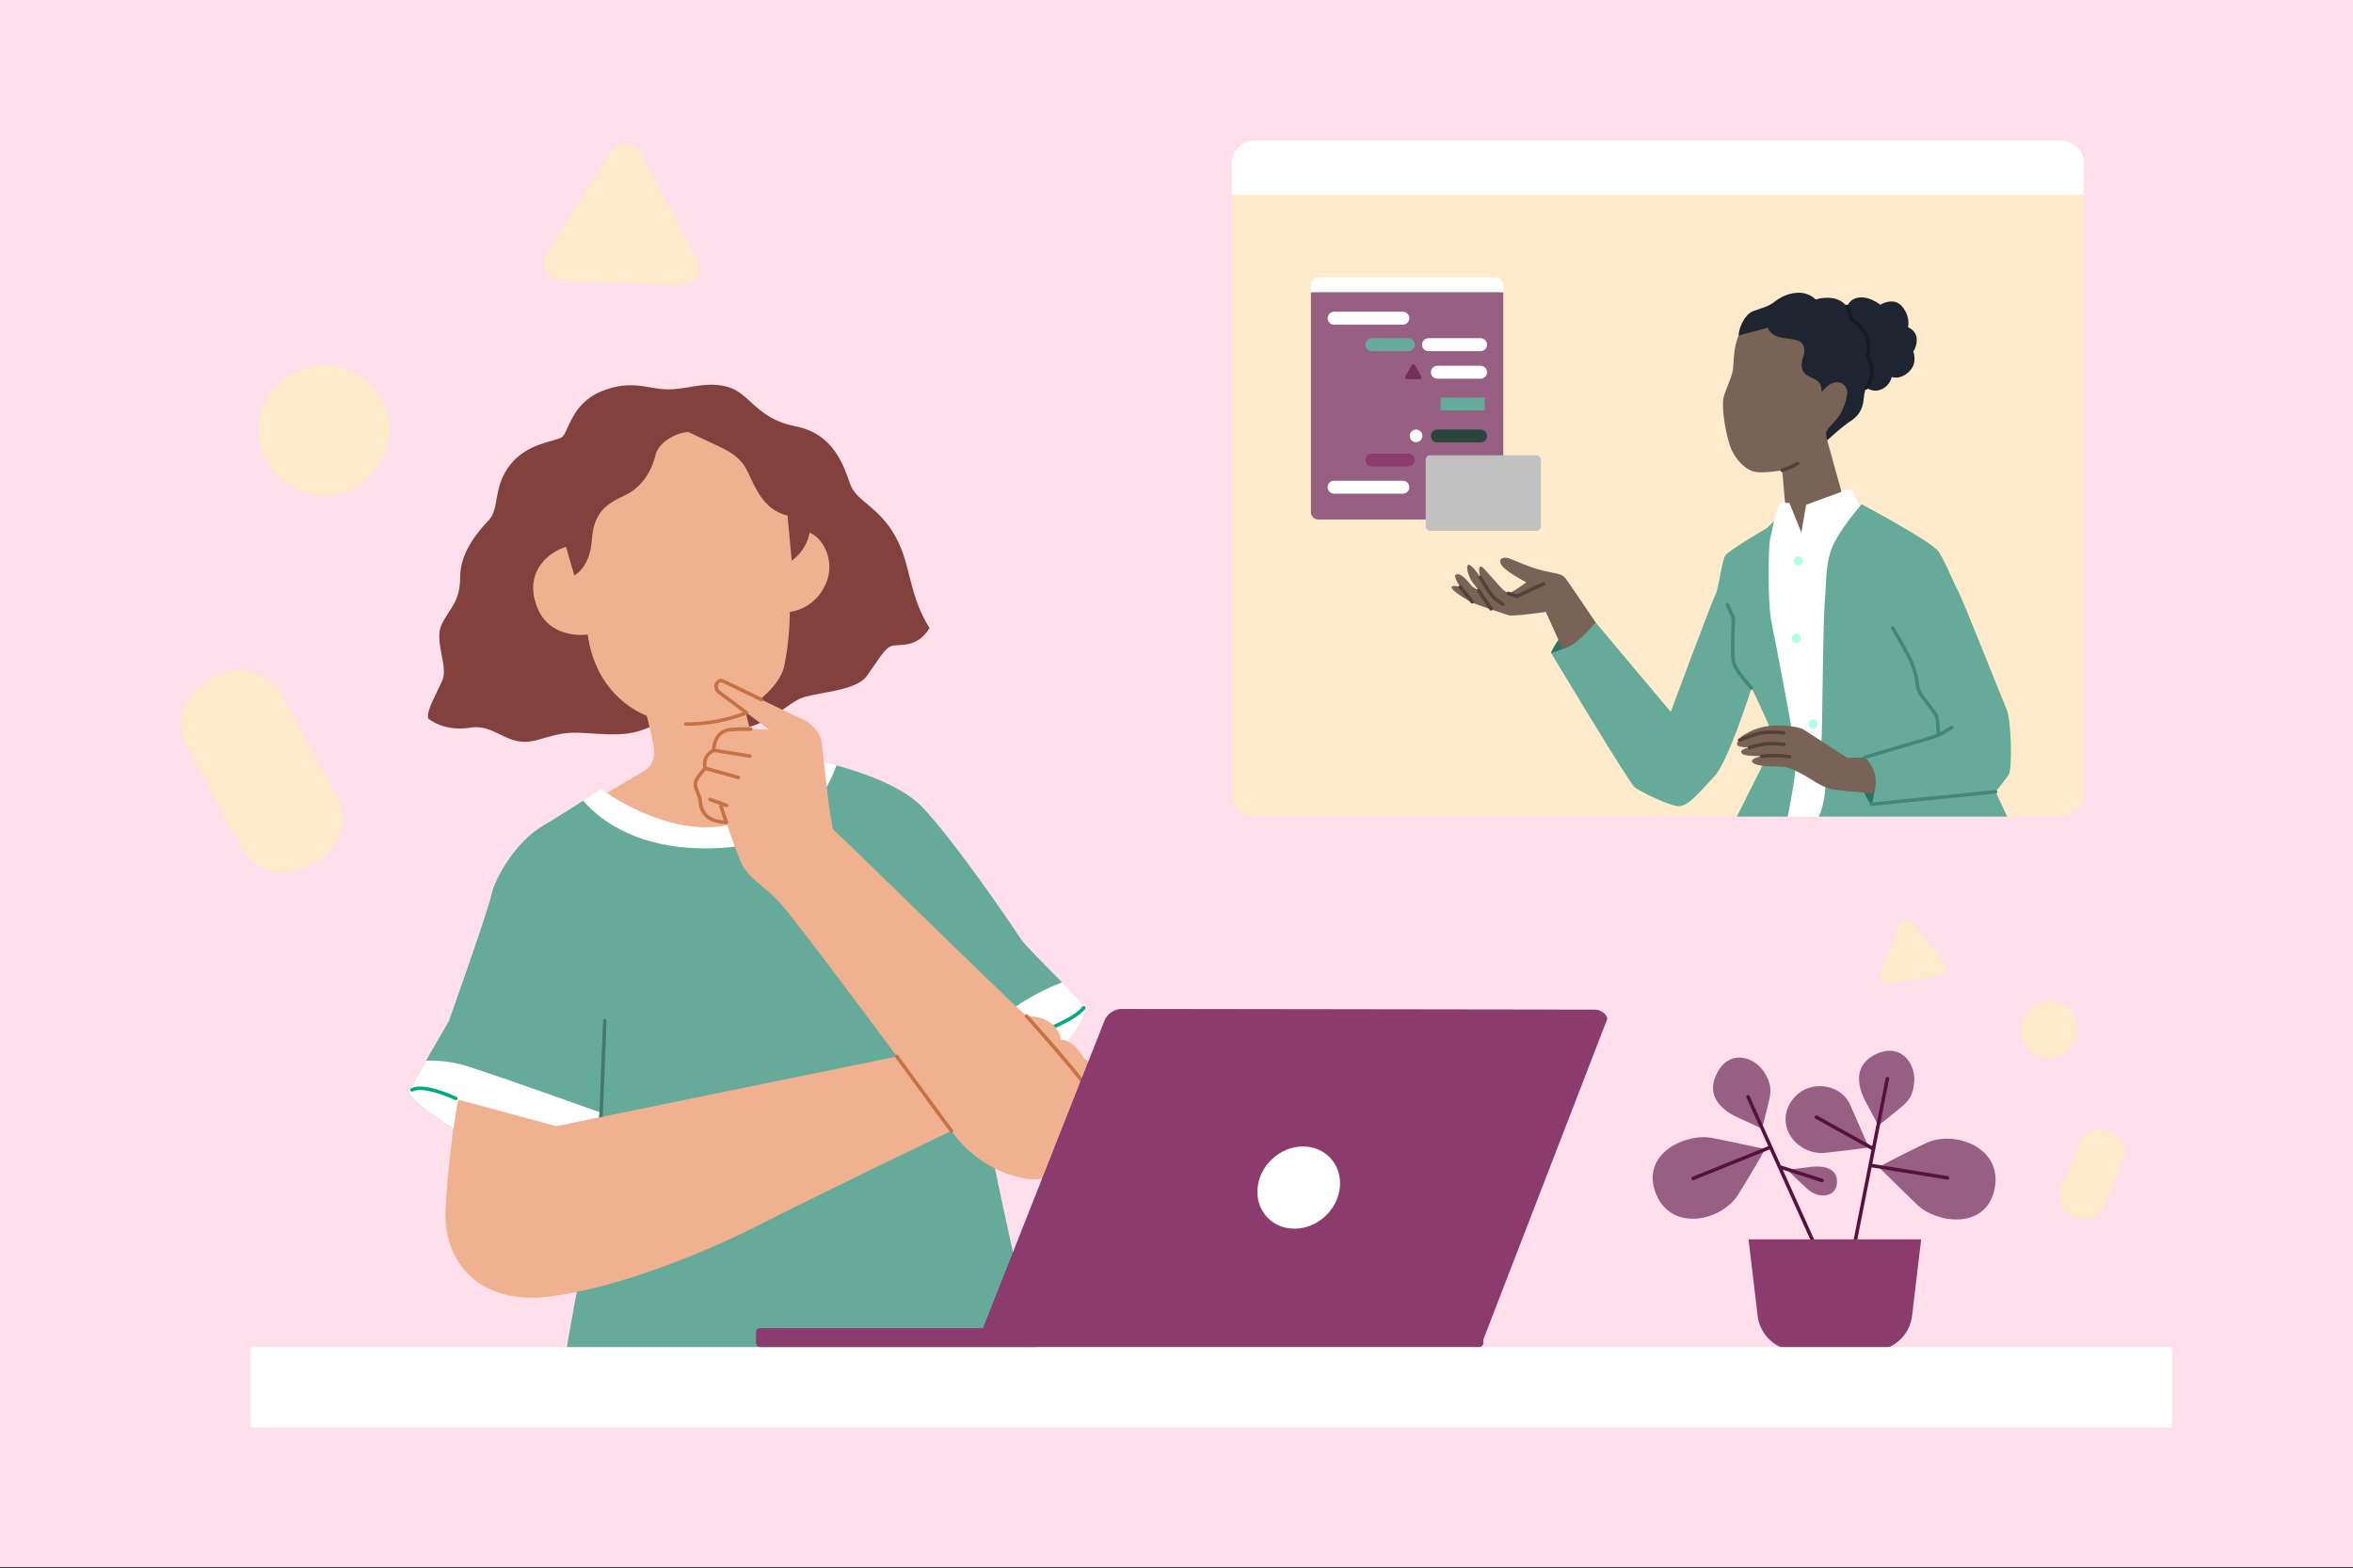 <svg width="2000" height="1333" viewBox="0 0 2000 1333" fill="none" xmlns="http://www.w3.org/2000/svg">
<rect x="0" y="0" width="2000" height="1333" fill="#333333" stroke="none"/>
<g clip-path="url(#clip0_1224_5853)">
<path d="M2000 0H0V1332.05H2000V0Z" fill="#FFDFEC"/>
<path d="M1653.27 819.072L1625.69 784.177C1624.99 783.281 1624.08 782.616 1623 782.199C1621.96 781.766 1620.82 781.627 1619.71 781.797C1618.56 781.952 1617.53 782.415 1616.63 783.111C1615.74 783.806 1615.04 784.749 1614.62 785.784L1598.19 827.124C1597.78 828.19 1597.65 829.334 1597.82 830.462C1597.96 831.575 1598.44 832.641 1599.14 833.538C1599.85 834.418 1600.78 835.114 1601.81 835.547C1602.88 835.933 1604.02 836.087 1605.13 835.917L1649.16 829.458C1650.31 829.319 1651.34 828.839 1652.24 828.144C1653.13 827.449 1653.83 826.506 1654.22 825.47C1654.65 824.404 1654.79 823.261 1654.62 822.148C1654.45 821.02 1654 819.953 1653.27 819.072Z" fill="#FFEBCC"/>
<path d="M1742.01 899.342C1755.32 899.342 1766.1 888.571 1766.1 875.249C1766.1 861.943 1755.32 851.156 1742.01 851.156C1728.71 851.156 1717.92 861.943 1717.92 875.249C1717.92 888.571 1728.71 899.342 1742.01 899.342Z" fill="#FFEBCC"/>
<path d="M1765.73 1034.8L1761.31 1032.97C1757 1031.21 1753.55 1027.8 1751.73 1023.48C1749.92 1019.16 1749.91 1014.32 1751.67 1009.98L1767.69 970.801C1769.46 966.474 1772.87 963.028 1777.2 961.219C1781.51 959.411 1786.35 959.38 1790.69 961.142L1795.11 962.95C1799.42 964.743 1802.88 968.143 1804.69 972.455C1806.5 976.782 1806.53 981.634 1804.77 985.962L1788.73 1025.14C1787.86 1027.3 1786.58 1029.23 1784.94 1030.9C1783.3 1032.54 1781.35 1033.85 1779.22 1034.73C1777.09 1035.63 1774.82 1036.11 1772.48 1036.11C1770.17 1036.13 1767.86 1035.68 1765.73 1034.8Z" fill="#FFEBCC"/>
<path d="M1771.23 674.652C1771.23 677.217 1770.7 679.752 1769.73 682.101C1768.77 684.496 1767.3 686.66 1765.53 688.453C1763.69 690.276 1761.52 691.683 1759.17 692.656C1756.8 693.661 1754.26 694.155 1751.68 694.155H1066.6C1061.42 694.155 1056.46 692.1 1052.81 688.406C1049.12 684.759 1047.06 679.798 1047.06 674.606V165.391C1329.87 136.337 1520.67 138.315 1771.23 165.391V674.652Z" fill="#FFEBCC"/>
<path d="M1751.68 119.398H1066.6C1061.42 119.398 1056.46 121.454 1052.81 125.147C1049.12 128.81 1047.06 133.755 1047.06 138.948V165.39H1771.23V138.948C1771.23 136.367 1770.73 133.833 1769.73 131.453C1768.77 129.104 1767.3 126.94 1765.53 125.116C1763.69 123.324 1761.52 121.871 1759.17 120.897C1756.8 119.893 1754.26 119.398 1751.68 119.398Z" fill="white"/>
<path d="M1596.68 956.696C1596.68 956.712 1596.65 956.712 1596.65 956.712C1596.63 956.727 1596.62 956.727 1596.6 956.712C1596.59 956.712 1596.59 956.712 1596.57 956.712C1596.56 956.696 1596.56 956.681 1596.54 956.666C1596.08 955.816 1592.66 949.433 1585.62 936.142C1577.98 921.786 1575.74 903.843 1596.16 895.312C1616.57 886.797 1627.77 904.74 1627.11 918.2C1626.45 931.661 1621.72 936.606 1614.1 942.649C1606.9 948.367 1597.68 955.877 1596.68 956.696Z" fill="#976082"/>
<path d="M1497.76 959.279L1497.75 959.294C1497.73 959.325 1497.73 959.325 1497.72 959.325C1497.7 959.34 1497.68 959.34 1497.67 959.34C1497.65 959.34 1497.64 959.34 1497.62 959.325C1496.74 958.923 1490.17 955.91 1476.51 949.573C1461.77 942.727 1449.14 929.792 1460.25 910.66C1471.38 891.543 1491.16 899.069 1498.75 910.212C1506.34 921.339 1505.57 928.107 1503.16 937.55C1500.87 946.452 1498.07 958.011 1497.76 959.279Z" fill="#976082"/>
<path d="M1588.4 975.413C1588.42 975.413 1588.43 975.398 1588.45 975.398C1588.45 975.398 1588.47 975.367 1588.48 975.367C1588.48 975.351 1588.48 975.336 1588.48 975.32C1588.5 975.305 1588.48 975.29 1588.48 975.274C1587.75 973.62 1579.36 954.334 1572.61 939.065C1564.08 919.778 1533.8 916.625 1521.46 937.937C1509.12 959.248 1529.17 982.321 1551.51 979.879C1572.95 977.546 1586.95 975.614 1588.4 975.413Z" fill="#976082"/>
<path d="M1596.92 992.084C1596.92 992.068 1596.92 992.053 1596.9 992.038C1596.9 992.022 1596.89 992.022 1596.9 991.991C1596.9 991.991 1596.9 991.96 1596.92 991.96C1596.92 991.945 1596.93 991.945 1596.95 991.929C1598.45 991.11 1614.77 982.271 1637.21 971.576C1660.76 960.357 1702.86 975.053 1695.3 1010.83C1687.9 1045.82 1645.95 1039.76 1629.59 1024.06C1613.92 1009.02 1598.25 993.398 1596.92 992.084Z" fill="#976082"/>
<path d="M1500.22 976.71C1500.23 976.726 1500.25 976.726 1500.27 976.726C1500.27 976.741 1500.28 976.757 1500.28 976.772C1500.28 976.788 1500.3 976.803 1500.3 976.819L1500.28 976.849C1499.46 978.348 1490.44 994.575 1477.25 1015.64C1463.41 1037.75 1420 1047.97 1407.17 1013.74C1394.62 980.249 1433.24 962.833 1455.49 967.283C1476.78 971.533 1498.4 976.309 1500.22 976.71Z" fill="#976082"/>
<path d="M1519.35 994.591C1519.35 994.575 1519.34 994.56 1519.32 994.56C1519.32 994.529 1519.32 994.514 1519.34 994.498C1519.34 994.483 1519.35 994.467 1519.37 994.452C1519.37 994.436 1519.4 994.436 1519.41 994.436C1520.85 994.22 1530.37 992.798 1540.09 991.763C1550.63 990.65 1562.07 993.123 1561.39 1005.46C1560.71 1017.79 1545.92 1019.36 1536.49 1010.83C1527.79 1002.97 1520.42 995.657 1519.35 994.591Z" fill="#976082"/>
<path d="M1604.22 916.854L1572.37 1077.67" stroke="#56123C" stroke-width="3" stroke-linecap="round" stroke-linejoin="round"/>
<path d="M1485.8 932.326L1544.12 1061.97" stroke="#56123C" stroke-width="3" stroke-linecap="round" stroke-linejoin="round"/>
<path d="M1632.93 1053.55C1632.93 1053.53 1632.93 1053.53 1632.93 1053.52C1632.93 1053.5 1632.93 1053.49 1632.91 1053.49C1632.89 1053.47 1632.89 1053.47 1632.88 1053.47C1632.86 1053.46 1632.85 1053.46 1632.85 1053.46H1486.34C1486.33 1053.46 1486.31 1053.46 1486.3 1053.47C1486.3 1053.47 1486.28 1053.47 1486.28 1053.49C1486.27 1053.49 1486.27 1053.5 1486.25 1053.52C1486.25 1053.53 1486.25 1053.53 1486.25 1053.55L1493.93 1118.3C1494.9 1126.51 1498.86 1134.09 1505.04 1139.58C1511.22 1145.08 1519.21 1148.11 1527.48 1148.11H1591.69C1599.98 1148.11 1607.97 1145.08 1614.13 1139.58C1620.33 1134.09 1624.29 1126.51 1625.26 1118.3L1632.93 1053.55Z" fill="#8B3C6C"/>
<path d="M1655.36 1001.19L1590.33 990.648" stroke="#56123C" stroke-width="3" stroke-linecap="round" stroke-linejoin="round"/>
<path d="M1592.34 976.525L1543.89 949.604" stroke="#56123C" stroke-width="3" stroke-linecap="round" stroke-linejoin="round"/>
<path d="M1504.2 975.398L1439.15 1001.64" stroke="#56123C" stroke-width="3" stroke-linecap="round" stroke-linejoin="round"/>
<path d="M1548.82 1003.43L1513.17 991.994" stroke="#56123C" stroke-width="3" stroke-linecap="round" stroke-linejoin="round"/>
<path d="M464.588 215.634L519.203 129.045C520.563 126.835 522.51 125.073 524.843 123.852C527.131 122.631 529.696 122.013 532.308 122.137C534.95 122.198 537.454 123.018 539.664 124.393C541.874 125.768 543.697 127.746 544.918 130.034L592.625 220.626C593.846 222.96 594.418 225.54 594.294 228.137C594.217 230.733 593.398 233.298 592.038 235.508C590.601 237.718 588.669 239.542 586.397 240.763C584.048 241.937 581.467 242.555 578.871 242.432L476.549 238.429C473.906 238.367 471.403 237.548 469.193 236.173C466.983 234.797 465.159 232.804 463.985 230.517C462.764 228.183 462.146 225.602 462.269 223.006C462.393 220.41 463.15 217.86 464.588 215.634Z" fill="#FFEBCC"/>
<path d="M281.145 421.052C250.7 424.297 223.362 402.306 220.116 371.799C216.856 341.37 238.924 314.016 269.353 310.771C299.798 307.51 327.137 329.578 330.397 360.023C333.643 390.514 311.574 417.791 281.145 421.052Z" fill="#FFEBCC"/>
<path d="M259.99 736.855L269.649 731.631C279.107 726.547 286.154 717.862 289.245 707.538C292.336 697.215 291.207 686.134 286.107 676.63L239.853 590.875C234.753 581.432 226.083 574.37 215.76 571.279C205.437 568.188 194.356 569.316 184.852 574.416L175.177 579.64C165.735 584.786 158.672 593.409 155.582 603.733C152.491 614.056 153.634 625.199 158.719 634.641L204.989 720.396C207.492 725.11 210.923 729.236 215.08 732.636C219.222 735.99 223.982 738.524 229.082 740.038C234.181 741.568 239.529 742.078 244.86 741.507C250.146 741.012 255.323 739.42 259.99 736.855Z" fill="#FFEBCC"/>
<path d="M1277.76 435.27C1277.76 436.105 1277.59 436.939 1277.27 437.697C1276.96 438.469 1276.5 439.165 1275.91 439.752C1275.32 440.339 1274.63 440.803 1273.85 441.128C1273.08 441.452 1272.26 441.607 1271.43 441.607H1120.58C1119.76 441.607 1118.93 441.452 1118.17 441.128C1117.4 440.803 1116.68 440.339 1116.1 439.752C1115.51 439.165 1115.05 438.469 1114.74 437.697C1114.41 436.939 1114.26 436.105 1114.26 435.27V248.352C1176.57 243.283 1215.03 244.164 1277.76 248.352V435.27Z" fill="#976082"/>
<path d="M1271.43 235.758H1120.58C1119.76 235.758 1118.93 235.912 1118.17 236.237C1117.4 236.546 1116.68 237.01 1116.1 237.597C1115.51 238.2 1115.05 238.895 1114.74 239.652C1114.41 240.425 1114.26 241.244 1114.26 242.079V248.353H1277.76V242.079C1277.76 241.244 1277.59 240.425 1277.27 239.652C1276.96 238.895 1276.5 238.2 1275.91 237.597C1275.32 237.01 1274.63 236.546 1273.85 236.237C1273.08 235.912 1272.26 235.758 1271.43 235.758Z" fill="white"/>
<path d="M1192.39 275.951H1133.95C1132.49 275.951 1131.1 275.379 1130.07 274.344C1129.05 273.324 1128.46 271.917 1128.46 270.465C1128.46 269.012 1129.05 267.606 1130.07 266.586C1131.1 265.55 1132.49 264.963 1133.95 264.963H1192.39C1193.85 264.963 1195.24 265.55 1196.27 266.586C1197.31 267.606 1197.88 269.012 1197.88 270.465C1197.88 271.917 1197.31 273.324 1196.27 274.344C1195.24 275.379 1193.85 275.951 1192.39 275.951Z" fill="white"/>
<path d="M1197.02 298.468H1166.12C1164.67 298.468 1163.26 297.897 1162.23 296.861C1161.21 295.826 1160.62 294.435 1160.62 292.982C1160.62 291.529 1161.21 290.123 1162.23 289.088C1163.26 288.068 1164.67 287.48 1166.12 287.48H1197.02C1198.47 287.48 1199.87 288.068 1200.89 289.088C1201.93 290.123 1202.5 291.529 1202.5 292.982C1202.5 294.435 1201.93 295.826 1200.89 296.861C1199.87 297.897 1198.47 298.468 1197.02 298.468Z" fill="#66AB9A"/>
<path d="M1197.02 396.572H1166.12C1164.67 396.572 1163.26 396 1162.23 394.965C1161.21 393.929 1160.62 392.538 1160.62 391.086C1160.62 389.633 1161.21 388.227 1162.23 387.191C1163.26 386.171 1164.67 385.584 1166.12 385.584H1197.02C1198.47 385.584 1199.87 386.171 1200.89 387.191C1201.93 388.227 1202.5 389.633 1202.5 391.086C1202.5 392.538 1201.93 393.929 1200.89 394.965C1199.87 396 1198.47 396.572 1197.02 396.572Z" fill="#8B3C6C"/>
<path d="M1258.48 298.468H1214.19C1212.73 298.468 1211.33 297.897 1210.29 296.861C1209.27 295.826 1208.68 294.435 1208.68 292.982C1208.68 291.529 1209.27 290.123 1210.29 289.088C1211.33 288.068 1212.73 287.48 1214.19 287.48H1258.48C1259.93 287.48 1261.32 288.068 1262.36 289.088C1263.39 290.123 1263.96 291.529 1263.96 292.982C1263.96 294.435 1263.39 295.826 1262.36 296.861C1261.32 297.897 1259.93 298.468 1258.48 298.468Z" fill="white"/>
<path d="M1258.48 321.886H1221.71C1220.26 321.886 1218.87 321.299 1217.83 320.279C1216.8 319.244 1216.23 317.853 1216.23 316.385C1216.23 314.932 1216.8 313.541 1217.83 312.506C1218.87 311.486 1220.26 310.898 1221.71 310.898H1258.48C1259.93 310.898 1261.32 311.486 1262.36 312.506C1263.39 313.541 1263.96 314.932 1263.96 316.385C1263.96 317.853 1263.39 319.244 1262.36 320.279C1261.32 321.299 1259.93 321.886 1258.48 321.886Z" fill="white"/>
<path d="M1261.95 337.877H1224.52C1224.48 337.877 1224.45 337.908 1224.45 337.954V348.788C1224.45 348.834 1224.48 348.865 1224.52 348.865H1261.95C1262 348.865 1262.03 348.834 1262.03 348.788V337.954C1262.03 337.908 1262 337.877 1261.95 337.877Z" fill="#66AB9A"/>
<path d="M1258.48 376.035H1221.71C1220.26 376.035 1218.87 375.447 1217.83 374.428C1216.8 373.392 1216.23 372.001 1216.23 370.533C1216.23 369.08 1216.8 367.69 1217.83 366.654C1218.87 365.619 1220.26 365.047 1221.71 365.047H1258.48C1259.93 365.047 1261.32 365.619 1262.36 366.654C1263.39 367.69 1263.96 369.08 1263.96 370.533C1263.96 372.001 1263.39 373.392 1262.36 374.428C1261.32 375.447 1259.93 376.035 1258.48 376.035Z" fill="#2A453E"/>
<path d="M1192.39 419.632H1133.95C1132.49 419.632 1131.1 419.045 1130.07 418.025C1129.05 416.99 1128.46 415.599 1128.46 414.146C1128.46 412.678 1129.05 411.287 1130.07 410.252C1131.1 409.232 1132.49 408.645 1133.95 408.645H1192.39C1193.85 408.645 1195.24 409.232 1196.27 410.252C1197.31 411.287 1197.88 412.678 1197.88 414.146C1197.88 415.599 1197.31 416.99 1196.27 418.025C1195.24 419.045 1193.85 419.632 1192.39 419.632Z" fill="white"/>
<path d="M1199.92 310.462L1194.43 319.982C1194.29 320.229 1194.21 320.492 1194.21 320.755C1194.21 321.033 1194.29 321.311 1194.43 321.543C1194.57 321.79 1194.76 321.976 1195 322.115C1195.23 322.254 1195.51 322.315 1195.78 322.315H1206.76C1207.04 322.315 1207.3 322.254 1207.55 322.115C1207.78 321.976 1207.98 321.79 1208.11 321.543C1208.25 321.311 1208.32 321.033 1208.32 320.755C1208.32 320.492 1208.25 320.229 1208.11 319.982L1202.62 310.462C1202.48 310.23 1202.28 310.029 1202.05 309.906C1201.82 309.767 1201.54 309.689 1201.28 309.689C1201 309.689 1200.74 309.767 1200.49 309.906C1200.26 310.029 1200.06 310.23 1199.92 310.462Z" fill="#743059"/>
<path d="M1203.6 375.852C1206.56 375.852 1208.96 373.457 1208.96 370.49C1208.96 367.538 1206.56 365.127 1203.6 365.127C1200.65 365.127 1198.23 367.538 1198.23 370.49C1198.23 373.457 1200.65 375.852 1203.6 375.852Z" fill="white"/>
<path d="M1305.84 451.219H1215.68C1214.64 451.219 1213.67 450.818 1212.94 450.091C1212.22 449.365 1211.82 448.391 1211.82 447.356V390.824C1211.82 389.805 1212.22 388.815 1212.94 388.089C1213.67 387.363 1214.64 386.961 1215.68 386.961H1305.84C1306.86 386.961 1307.85 387.363 1308.56 388.089C1309.29 388.815 1309.7 389.805 1309.7 390.824V447.356C1309.7 448.391 1309.29 449.365 1308.56 450.091C1307.85 450.818 1306.86 451.219 1305.84 451.219Z" fill="#C1C1C1"/>
<path d="M363.9 610.611C363.916 610.657 363.947 610.719 363.962 610.735C364.982 611.6 377.902 622.032 399.46 618.539C421.931 614.876 430.848 636.311 456.471 629.001C482.078 621.676 482.619 622.186 508.737 623.763C534.87 625.339 542.736 622.727 561.559 613.841C580.367 604.955 615.401 623.762 636.326 618.029C657.251 612.265 667.714 599.716 679.722 593.982C691.729 588.249 726.764 588.218 736.717 574.634C746.654 561.049 750.842 552.673 756.606 549.552C762.34 546.43 778.489 552.673 789.987 534.005C790.018 533.958 790.018 533.912 790.018 533.866C790.018 533.804 790.018 533.788 789.987 533.727C771.767 504.503 774.888 480.518 760.794 455.436C746.669 430.369 727.861 426.15 722.638 411.5C717.399 396.849 709.054 368.614 676.09 362.355C643.142 356.081 637.393 334.121 618.585 328.882C599.762 323.658 585.111 330.968 567.88 330.968C550.633 330.968 537.559 322.082 511.41 332.544C485.262 343.007 483.175 368.089 477.411 371.736C471.647 375.399 448.141 376.434 433.49 395.273C418.84 414.111 424.604 432.394 415.718 441.821C406.832 451.232 391.131 469.02 391.131 490.439C391.131 511.874 382.244 516.588 375.445 530.713C368.645 544.823 381.209 566.258 375.985 578.296C370.777 590.273 362.417 603.78 363.9 610.611Z" fill="#82413C"/>
<path d="M513.747 675.689C513.732 675.658 513.701 675.643 513.67 675.581C513.654 675.566 513.654 675.519 513.654 675.488C513.654 675.442 513.67 675.411 513.701 675.365C513.701 675.334 513.747 675.303 513.778 675.288C516.9 673.325 540.251 659.54 547.422 655.398C554.855 651.086 556.833 643.653 555.643 635.014C554.5 626.808 550.204 610.133 549.771 608.479C549.771 608.464 549.755 608.402 549.724 608.387C549.709 608.356 549.647 608.325 549.632 608.325C547.066 607.413 506.916 592.531 499.576 539.6C499.576 539.554 499.529 539.476 499.483 539.445C499.437 539.399 499.375 539.368 499.298 539.399C496.284 539.77 466.828 542.969 456.412 515.801C445.502 487.349 464.448 470.087 480.876 464.895C480.892 464.895 480.938 464.895 480.969 464.895C481 464.895 481.046 464.895 481.077 464.925C481.093 464.956 481.123 464.972 481.154 465.003C481.17 465.034 481.17 465.049 481.201 465.08L488.078 488.849C488.109 488.895 488.124 488.926 488.155 488.941C488.186 488.972 488.201 489.003 488.232 489.019C488.279 489.019 488.31 489.049 488.356 489.019C488.387 489.019 488.433 489.019 488.464 489.003C490.396 487.875 501.631 480.441 503.084 458.96C504.66 435.424 515.246 428.361 531.319 420.927C547.391 413.479 554.855 397.004 557.189 386.805C559.553 376.62 573.215 368.012 584.975 367.193C585.022 367.193 585.068 367.224 585.099 367.224C616.811 382.478 621.509 382.91 630.55 393.064C639.59 403.248 643.083 431.761 669.185 438.143C669.247 438.143 669.293 438.159 669.34 438.221C669.371 438.236 669.386 438.298 669.386 438.344C672.06 466.193 672.724 474.353 672.863 476.176C672.863 476.222 672.894 476.253 672.925 476.3C672.941 476.331 672.971 476.346 673.018 476.377C673.049 476.408 673.095 476.408 673.157 476.408C673.203 476.408 673.219 476.377 673.281 476.346C680.946 470.69 686.247 462.391 688.132 453.01C688.132 452.995 688.147 452.949 688.178 452.918C688.209 452.887 688.225 452.871 688.256 452.84C688.302 452.809 688.333 452.809 688.379 452.809C688.41 452.809 688.456 452.809 688.487 452.84C702.427 459.285 710.85 481.461 699.939 500.146C697.065 505.446 693 509.99 688.086 513.467C683.156 516.944 677.515 519.216 671.55 520.143C671.503 520.143 671.426 520.174 671.395 520.22C671.349 520.282 671.318 520.329 671.318 520.406C671.194 535.721 669.618 551.005 666.62 566.058C662.123 586.272 635.804 601.849 633.471 603.194C633.409 603.225 633.362 603.271 633.362 603.333C633.331 603.379 633.331 603.426 633.331 603.488C633.95 605.867 640.085 630.47 642.295 640.547C644.659 651.133 661.118 656.248 672.106 658.983L682.754 661.642C682.769 661.642 682.816 661.672 682.847 661.703C682.878 661.719 682.893 661.75 682.893 661.796C682.924 661.827 682.924 661.873 682.924 661.904C682.924 661.951 682.893 661.982 682.878 662.028C680.513 665.582 656.698 699.705 612.113 705.655C567.203 711.589 517.642 678.842 513.747 675.689Z" fill="#EFB18F"/>
<path d="M582.918 615.466C600.582 615.497 618.107 612.236 634.581 605.869" stroke="#C77244" stroke-width="3" stroke-linecap="round" stroke-linejoin="round"/>
<path d="M514.104 684.172L514.058 684.141C511.601 681.977 508.603 680.494 505.373 679.875C502.143 679.242 498.82 679.474 495.698 680.555C495.698 680.555 495.668 680.555 495.652 680.586C486.101 686.752 473.104 695.005 461.035 702.191C437.359 716.285 420.421 747.333 417.593 760.871C414.811 774.285 382.11 866.392 381.492 868.045L381.461 868.092C380.75 869.312 349.301 922.892 347.648 928.44C345.948 934.081 415.8 990.983 509.87 1006.3C509.885 1006.3 509.947 1006.3 509.963 1006.31C509.994 1006.34 510.024 1006.38 510.04 1006.39C510.071 1006.42 510.071 1006.45 510.071 1006.5C510.102 1006.51 510.102 1006.58 510.071 1006.59C498.14 1053.85 487.214 1110.95 477.385 1171.78C477.385 1171.84 477.385 1171.86 477.385 1171.89C477.416 1171.94 477.416 1171.97 477.447 1172C477.463 1172.01 477.493 1172.04 477.54 1172.06C477.571 1172.06 477.602 1172.09 606.628 1189.62H780.148C887.168 1172.09 887.214 1172.06 887.245 1172.06C887.292 1172.04 887.322 1172.01 887.338 1172C887.369 1171.97 887.4 1171.92 887.4 1171.89C887.4 1171.84 887.4 1171.81 887.4 1171.77C861.669 1076.95 839.894 964.356 839.074 960.152C839.074 960.137 839.074 960.09 839.074 960.059C839.105 960.013 839.105 959.982 839.121 959.951C844.638 953.584 926.823 859.824 902.73 835.035C888.404 820.307 870.817 803.2 867.263 797.559C861.622 788.518 810.84 714.044 783.749 685.841C766.888 668.254 733.553 656.771 711.037 650.621H710.96C695.088 649.848 687.856 656.54 687.376 657.019C687.346 657.049 687.346 657.08 687.315 657.08C686.527 658.518 659.389 707.09 610.492 711.541C561.41 715.976 515.155 684.882 514.104 684.172Z" fill="#66AB9A"/>
<path d="M687.856 645.211C687.856 645.211 658.509 698.265 608.87 702.778C560.776 707.167 513.873 672.889 510.952 670.71C510.937 670.679 510.89 670.679 510.829 670.679C510.782 670.679 510.736 670.679 510.674 670.71C509.685 671.39 503.75 675.362 495.668 680.555C509.608 696.843 544.874 725.48 615.345 720.581C675.694 716.393 700.776 679.04 710.975 650.62C697.623 647.004 687.856 645.211 687.856 645.211Z" fill="white"/>
<path d="M862.253 936.341C888.664 908.601 924.997 869.069 921.442 856.242C915.693 848.747 909.434 841.669 902.696 835.008C878.959 844.157 857.23 857.864 838.793 875.405C803.836 907.982 853.876 934.594 862.253 936.341Z" fill="white"/>
<path d="M510.301 945.921C510.317 945.89 510.317 945.844 510.317 945.813C510.317 945.798 510.301 945.736 510.301 945.72C510.271 945.689 510.271 945.659 510.24 945.643C510.224 945.612 510.178 945.581 510.147 945.581C505.495 943.912 436.291 919 398.676 906.745C386.869 902.912 374.506 901.151 362.096 901.568C354.941 914.132 348.357 925.985 347.615 928.473C346.07 933.682 405.337 982.409 488.341 1001.97L510.301 945.921Z" fill="white"/>
<path d="M514.087 867.504L509.559 981.494" stroke="#46796D" stroke-width="3" stroke-linecap="round" stroke-linejoin="round"/>
<path d="M921.183 856.596C913.24 867.182 883.506 877.691 880.508 878.742" stroke="#00AB81" stroke-width="3" stroke-linecap="round" stroke-linejoin="round"/>
<path d="M613.938 578.653C610.152 577.077 605.485 584.278 611.682 588.806C617.369 592.964 648.262 616.098 653.316 619.885C653.378 619.9 653.393 619.962 653.393 620.008C653.424 620.055 653.424 620.117 653.393 620.163C653.393 620.209 653.347 620.256 653.3 620.287C653.238 620.317 653.192 620.333 653.146 620.333C642.606 619.545 631.989 619.498 621.434 620.117C607.108 621.183 606.66 635.957 606.629 637.703C606.629 637.75 606.629 637.812 606.598 637.858C606.551 637.904 606.52 637.935 606.474 637.966C605.238 638.461 597.279 642.154 599.272 652.988C599.288 653.049 599.288 653.096 599.272 653.111C599.272 653.142 599.242 653.188 599.211 653.219C588.609 664.995 590.278 666.68 593.647 675.133C597.032 683.587 593.647 684.73 599.288 692.071C604.527 698.871 615.592 698.902 617.168 698.84C617.215 698.84 617.261 698.871 617.323 698.902C617.369 698.917 617.4 698.979 617.416 699.026C618.034 700.926 623.365 717.261 629.223 731.572C635.42 746.81 648.973 751.879 663.655 768.245C677.872 784.085 757.245 891.074 762.175 897.704C762.19 897.735 762.19 897.782 762.221 897.797C762.221 897.859 762.221 897.905 762.19 897.952C762.175 897.982 762.144 898.029 762.113 898.06C762.098 898.091 762.036 898.106 762.02 898.106L472.981 957.218C472.95 957.249 472.904 957.249 472.873 957.218L389.668 934.748C389.637 934.717 389.621 934.717 389.575 934.748C389.544 934.748 389.513 934.748 389.467 934.779C389.436 934.794 389.42 934.825 389.42 934.841C389.389 934.872 389.359 934.902 389.359 934.949C383.903 965.996 380.349 997.384 378.695 1028.89C376.995 1073.48 408.058 1109.02 465.594 1102.24C523.114 1095.47 597.619 1065.58 646.129 1040.75C693.466 1016.53 803.067 963.863 808.429 961.283C808.475 961.252 808.553 961.252 808.615 961.283C808.661 961.283 808.707 961.329 808.754 961.375C823.033 981.62 844.283 995.838 868.453 1001.26C909.005 1010.3 941.675 962.519 923.856 924.208C923.825 924.131 923.825 924.084 923.825 924.007C923.856 923.961 923.903 923.899 923.949 923.884C933.963 918.274 938.862 910.948 921.538 899.76C921.523 899.729 921.461 899.713 921.461 899.651C912.281 883.888 903.549 883.796 901.989 883.888C901.911 883.919 901.834 883.888 901.788 883.842C901.772 883.796 901.71 883.734 901.71 883.656C901.463 881.369 898.743 864.184 872.487 863.597C872.409 863.597 872.363 863.581 872.317 863.551C850.063 843.568 712.706 708.437 709.893 706.737C707.065 705.037 707.637 700.54 705.937 693.215C704.222 685.874 699.153 635.092 698.04 628.895C696.912 622.697 688.443 613.657 682.246 611.4C676.002 609.113 620.723 581.466 613.938 578.653Z" fill="#EFB18F"/>
<path d="M638.11 619.697C632.902 619.619 627.014 619.696 621.435 620.114C607.109 621.18 606.63 635.954 606.63 637.701C606.63 637.747 606.599 637.809 606.583 637.855C606.552 637.902 606.506 637.932 606.475 637.963C605.239 638.458 597.264 642.151 599.273 652.985C599.273 653.047 599.273 653.093 599.273 653.108C599.242 653.139 599.243 653.186 599.212 653.217C588.579 664.993 590.248 666.677 593.648 675.131C597.033 683.584 593.648 684.728 599.289 692.068C604.528 698.868 615.562 698.899 617.138 698.837" stroke="#C77244" stroke-width="3" stroke-linecap="round" stroke-linejoin="round"/>
<path d="M647.273 594.741C632.174 587.354 617.246 580.044 613.938 578.653C610.152 577.077 605.485 584.278 611.682 588.806C614.727 591.032 624.957 598.651 634.585 605.868" stroke="#C77244" stroke-width="3" stroke-linecap="round" stroke-linejoin="round"/>
<path d="M762.176 897.936L808.755 961.406" stroke="#C77244" stroke-width="3" stroke-linecap="round" stroke-linejoin="round"/>
<path d="M872.484 863.598C872.484 863.598 910.316 905.571 923.854 924.209" stroke="#C77244" stroke-width="3" stroke-linecap="round" stroke-linejoin="round"/>
<path d="M603.504 679.488L617.475 684.573" stroke="#C77244" stroke-width="3" stroke-linecap="round" stroke-linejoin="round"/>
<path d="M612.793 685.41L617.398 699.025" stroke="#C77244" stroke-width="3" stroke-linecap="round" stroke-linejoin="round"/>
<path d="M627.632 660.868L599.273 652.986" stroke="#C77244" stroke-width="3" stroke-linecap="round" stroke-linejoin="round"/>
<path d="M637.348 642.677L606.625 637.701" stroke="#C77244" stroke-width="3" stroke-linecap="round" stroke-linejoin="round"/>
<path d="M387.409 933.682C380.47 930.529 359.406 921.689 350.211 926.387" stroke="#00AB81" stroke-width="3" stroke-linecap="round" stroke-linejoin="round"/>
<path d="M1567.69 270.031V270.016C1567.69 269.645 1567.83 256.169 1577.86 253.356C1587.58 250.636 1597.3 258.317 1598.15 259.012C1598.15 259.028 1598.18 259.028 1598.19 259.028C1598.22 259.043 1598.24 259.028 1598.26 259.012C1599.2 258.44 1609.89 252.135 1616.89 260.681C1623.77 269.088 1622.04 277.14 1621.79 278.067C1621.79 278.098 1621.79 278.129 1621.81 278.144C1621.82 278.175 1621.84 278.191 1621.87 278.206C1622.64 278.515 1628.33 281.05 1629.1 287.108C1629.49 291.219 1628.5 295.36 1626.27 298.853C1626.27 298.869 1626.27 298.884 1626.26 298.899C1626.26 298.915 1626.26 298.93 1626.27 298.961C1626.57 299.734 1629.98 308.976 1622.58 315.976C1615.44 322.745 1609 320.813 1608.07 320.489C1608.05 320.489 1608.02 320.489 1608.02 320.489C1607.99 320.489 1607.99 320.489 1607.98 320.489C1607.96 320.504 1607.95 320.52 1607.95 320.52C1607.93 320.535 1607.93 320.551 1607.93 320.566C1607.25 323.302 1605.83 325.805 1603.83 327.799C1601.83 329.792 1599.31 331.183 1596.56 331.817C1587.04 334.212 1575.18 320.705 1574.63 320.056C1574.61 320.041 1574.61 320.025 1574.61 320.01L1567.69 270.031Z" fill="#1E2430"/>
<path d="M1545.8 694.141H1519.53L1490.38 688.5C1490.37 688.5 1490.37 688.5 1490.35 688.5C1490.34 688.485 1490.34 688.47 1490.34 688.47C1490.32 688.439 1490.32 688.439 1490.32 688.423C1490.32 688.408 1490.32 688.392 1490.34 688.377L1516.27 630.547C1516.3 630.501 1516.3 630.424 1516.27 630.362L1483.83 554.636C1483.8 554.575 1483.78 554.513 1483.77 554.436L1476.21 479.297C1476.21 479.267 1476.21 479.22 1476.21 479.189C1476.23 479.158 1476.24 479.143 1476.27 479.112L1505.65 446.658C1505.68 446.612 1505.73 446.55 1505.76 446.488L1507.72 443.057C1507.72 443.042 1507.74 443.011 1507.75 442.98C1507.77 442.949 1507.8 442.903 1507.8 442.872L1511.97 428.793C1511.99 428.762 1512 428.762 1512.02 428.731C1512.88 428.16 1530.98 416.275 1542.65 416.275C1542.91 416.275 1543.16 416.291 1543.41 416.306C1554.9 416.816 1572.92 416.337 1574.25 416.306C1574.27 416.306 1574.28 416.306 1574.31 416.337C1574.33 416.337 1574.34 416.353 1574.36 416.368C1574.67 417.218 1577.71 425.239 1580.99 430.184C1581.79 431.544 1582.83 432.703 1584.08 433.646C1588.35 436.319 1609.87 452.052 1610.63 452.608L1610.66 452.654L1685.41 598.928C1685.46 598.99 1685.49 599.067 1685.49 599.129C1685.49 599.129 1658.91 687.681 1545.8 694.141Z" fill="white"/>
<path d="M1707.57 657.976C1704.73 662.844 1696.19 673.013 1696.19 673.013C1696.19 673.013 1700.99 683.213 1705.98 694C1706 694.016 1706 694.031 1706 694.046C1706 694.077 1706 694.077 1705.98 694.108C1705.97 694.108 1705.95 694.124 1705.94 694.139C1705.92 694.139 1705.91 694.139 1705.89 694.139H1545.79C1546.03 693.614 1546.28 693.073 1546.54 692.532C1550.61 684.001 1553.05 665.703 1550.61 657.976C1548.17 650.249 1547.35 639.261 1547.35 639.261L1548.17 631.132C1548.98 623.004 1549.39 530.68 1551.01 511.981C1552.63 493.281 1551.43 480.269 1557.11 465.634C1559.17 460.349 1563.03 454.059 1567.11 448.186C1572.55 440.335 1578.42 433.226 1580.99 430.182C1581.84 429.177 1582.33 428.621 1582.33 428.621C1582.33 428.621 1642.11 460.348 1647.8 468.879C1653.49 477.41 1660.41 495.306 1664.47 502.616C1668.54 509.941 1701.47 593.718 1705.53 602.666C1709.6 611.598 1710.42 653.093 1707.57 657.976Z" fill="#66AB9A"/>
<path d="M1519.53 694.143H1476.41C1476.4 694.143 1476.38 694.143 1476.35 694.143C1476.35 694.128 1476.32 694.113 1476.32 694.113C1476.32 694.082 1476.3 694.082 1476.3 694.051C1476.3 694.035 1476.3 694.02 1476.32 694.004C1484.93 676.572 1507.27 632.945 1507.94 629.638C1508.71 625.759 1490.58 588.36 1488.95 584.991C1488.93 584.975 1488.91 584.96 1488.9 584.96C1488.88 584.944 1488.85 584.929 1488.84 584.929C1488.81 584.944 1488.79 584.96 1488.78 584.96C1488.74 584.975 1488.74 584.991 1488.74 585.022C1487.35 589.38 1468.45 648.245 1457.11 659.99C1445.32 672.199 1434.75 686.416 1425.8 685.211C1416.85 683.99 1394.49 673.018 1389.61 669.34C1384.8 665.723 1320.02 557.699 1318.32 554.855C1318.32 554.855 1318.3 554.824 1318.3 554.809C1318.3 554.778 1318.32 554.762 1318.32 554.747C1319 553.696 1328.87 538.257 1335.93 533.93C1343.26 529.464 1356.19 529 1356.19 529L1420.11 605.097C1420.11 605.097 1454.68 511.97 1457.93 505.865C1461.19 499.776 1463.23 476.193 1466.88 471.712C1470.54 467.245 1502.25 448.53 1502.25 448.53L1507.75 442.982H1507.77C1507.68 443.492 1506.24 451.59 1504.66 457.494C1503.04 463.598 1502.22 512.804 1505.9 529.881C1509.56 546.958 1525 629.112 1526.64 641.306C1527.83 650.254 1522.47 679.277 1519.53 694.143Z" fill="#66AB9A"/>
<path d="M1337.66 535.58L1332.9 536.276C1324.59 540.695 1318.99 553.167 1318.28 554.805C1318.28 554.821 1318.28 554.851 1318.28 554.851C1318.28 554.882 1318.28 554.898 1318.3 554.913C1318.31 554.929 1318.33 554.944 1318.34 554.944C1318.36 554.96 1318.39 554.96 1318.4 554.96C1321.77 554.202 1325.07 553.074 1328.2 551.575C1330.88 550.401 1334.06 548.855 1337.92 546.692C1346.87 538.547 1337.66 535.58 1337.66 535.58Z" fill="#2C7563"/>
<path d="M1514.71 399.787C1514.73 399.787 1514.74 399.787 1514.76 399.787C1514.77 399.787 1514.79 399.787 1514.79 399.803C1514.8 399.818 1514.82 399.818 1514.82 399.834C1514.82 399.849 1514.83 399.849 1514.83 399.88L1516.05 413.835L1517.26 427.296C1517.26 427.327 1517.28 427.358 1517.29 427.388C1517.32 427.388 1517.34 427.404 1517.37 427.404H1520.83C1520.86 427.419 1520.89 427.419 1520.91 427.435C1520.94 427.45 1520.95 427.481 1520.97 427.512L1531.06 452.517C1531.08 452.579 1531.11 452.579 1531.12 452.517L1535.14 429.135C1535.16 429.104 1535.16 429.073 1535.19 429.042C1535.2 429.027 1535.23 429.011 1535.26 428.996L1565.15 418.085C1565.18 418.07 1565.2 418.054 1565.21 418.023C1565.23 417.992 1565.23 417.961 1565.21 417.946L1553.08 374.272C1553.08 374.242 1553.08 374.226 1553.08 374.211C1553.1 374.195 1553.1 374.18 1553.11 374.164C1553.99 373.144 1569.99 354.429 1579.09 333.458C1588.44 311.899 1572.17 267.577 1553.87 262.693C1535.57 257.81 1503.04 263.914 1487.59 273.681C1483.25 276.448 1479.85 280.466 1477.82 285.21C1473.06 295.858 1473.8 308.948 1472.95 314.341C1471.73 322.068 1466.04 332.237 1464.82 338.743C1463.59 345.25 1465.63 362.728 1469.69 376.56C1473.76 390.391 1483.93 399.339 1491.25 400.962C1498.2 402.523 1513.24 400.035 1514.71 399.787Z" fill="#786356"/>
<path d="M1356.19 528.998C1356.19 529.014 1356.19 529.045 1356.19 529.06C1356.19 529.091 1356.19 529.122 1356.18 529.122C1349.27 536.911 1338.31 549.738 1328.21 551.577C1328.18 551.577 1328.14 551.577 1328.13 551.577C1328.1 551.561 1328.1 551.53 1328.08 551.515L1313.97 520.205C1313.96 520.174 1313.94 520.158 1313.93 520.158C1313.91 520.143 1313.88 520.128 1313.85 520.143C1312.21 520.375 1285.75 524.146 1282.22 522.971C1278.55 521.75 1259.03 515.244 1253.75 513.204C1248.46 511.18 1233.83 502.232 1233.83 499.388C1233.83 496.884 1239.53 498.492 1240.86 498.893C1240.89 498.909 1240.91 498.909 1240.92 498.893C1240.95 498.893 1240.97 498.878 1240.98 498.863C1241 498.847 1241 498.816 1241 498.801C1241 498.77 1241 498.754 1240.98 498.739C1240.09 497.286 1235.62 489.946 1237.07 488.817C1241.17 484.737 1250.9 498.013 1251.31 498.569C1251.31 498.569 1251.32 498.584 1251.34 498.584L1256.78 501.907C1256.82 501.938 1256.84 501.922 1256.81 501.876L1250.63 493.562V493.546C1250.47 493.268 1245.36 483.918 1247.66 480.287V480.271C1248.85 478.71 1253.86 483.64 1257.86 490.239C1257.87 490.27 1257.91 490.27 1257.94 490.286C1257.95 490.301 1257.97 490.301 1258.01 490.286C1258.03 490.27 1258.04 490.255 1258.06 490.239C1258.08 490.208 1258.08 490.193 1258.08 490.162C1255.91 481.059 1258.29 480.333 1260.67 482.713C1263.1 485.139 1275.59 499.233 1275.72 499.373C1275.8 499.465 1279.82 504.256 1283.03 503.854C1286.08 503.468 1295.88 495.988 1297.14 495.014C1297.14 494.999 1297.16 494.984 1297.17 494.968C1297.17 494.953 1297.17 494.937 1297.17 494.922C1297.17 494.891 1297.17 494.891 1297.16 494.86C1297.14 494.86 1297.14 494.844 1297.11 494.829C1295.44 493.979 1280.38 486.051 1276.53 480.673C1272.46 474.986 1278.15 472.946 1282.63 474.569C1287.11 476.191 1300.11 482.296 1311.9 485.155C1323.69 487.998 1327.36 487.179 1331.02 492.063C1334.57 496.807 1355.08 527.36 1356.19 528.998Z" fill="#786356"/>
<path d="M1582.74 669.769C1582.74 669.769 1588.72 683.863 1590.6 683.6C1591.47 683.477 1592.15 679.86 1592.86 674.266C1593.7 667.683 1594.17 660.249 1593.59 658.92C1592.51 656.494 1581.66 664.082 1581.66 664.082L1582.74 669.769Z" fill="#2C7563"/>
<path d="M1585.21 643.774C1585.19 643.759 1585.19 643.759 1585.18 643.743C1585.16 643.743 1585.15 643.743 1585.13 643.743L1570.16 644.145C1570.14 644.145 1570.13 644.145 1570.1 644.145C1569.03 643.434 1537.52 622.958 1533.13 620.176C1528.66 617.317 1510.77 615.292 1499.38 617.734C1488 620.176 1483.52 624.24 1481.08 625.461C1480.38 625.786 1479.81 626.296 1479.38 626.929C1478.95 627.563 1478.68 628.305 1478.64 629.062C1478.64 629.077 1478.64 629.108 1478.62 629.108C1478.62 629.139 1478.61 629.139 1478.59 629.155C1476.1 630.963 1474.99 633.961 1479.6 634.795C1482.04 635.135 1484.51 635.275 1486.98 635.182C1487.01 635.182 1487.03 635.182 1487.04 635.197C1487.08 635.213 1487.09 635.244 1487.09 635.275C1487.09 635.29 1487.09 635.321 1487.08 635.352C1487.04 635.367 1487.03 635.383 1487 635.383C1476.85 637.098 1479.67 641.054 1483.29 641.812C1487.54 642.708 1494.29 642.662 1497.28 642.584C1497.31 642.584 1497.32 642.584 1497.35 642.615C1497.37 642.615 1497.38 642.662 1497.38 642.677C1497.38 642.708 1497.38 642.739 1497.37 642.77C1497.35 642.785 1497.32 642.801 1497.29 642.801C1494.66 643.326 1489.46 644.624 1489.15 646.757C1488.74 649.601 1496.55 651.486 1507.92 651.486C1519.3 651.486 1521.35 652.722 1530.29 657.189C1539.23 661.655 1548.18 669.382 1557.95 671.005C1567.39 672.581 1591.22 674.173 1592.78 674.265C1592.8 674.281 1592.81 674.265 1592.84 674.25C1592.86 674.25 1592.88 674.219 1592.89 674.204C1594.64 668.918 1594.84 663.262 1593.49 657.869C1592.12 652.475 1589.26 647.592 1585.21 643.774Z" fill="#786356"/>
<path d="M1591.19 316.256C1591.19 317.4 1591.08 318.528 1590.88 319.64C1589.24 328.171 1585.32 325.606 1584.1 339.02C1583.49 345.727 1581.31 350.023 1578.64 353.114C1575.97 356.205 1572.77 358.075 1570.12 359.899C1565.16 363.329 1554.49 372.942 1553.19 374.085C1553.19 374.101 1553.16 374.116 1553.14 374.116C1553.13 374.132 1553.11 374.132 1553.09 374.116C1553.08 374.116 1553.06 374.101 1553.05 374.085C1553.05 374.07 1553.03 374.055 1553.02 374.039C1552.35 371.968 1552.09 369.789 1552.23 367.626C1552.65 364.782 1558.33 359.899 1562.4 354.613C1566.46 349.312 1569.31 341.184 1570.12 334.276C1570.84 328.248 1563.28 319.965 1552.8 328.573C1551.16 329.948 1549.68 331.494 1548.37 333.194C1548.35 333.194 1548.33 333.209 1548.32 333.225C1548.29 333.225 1548.27 333.225 1548.24 333.225C1548.23 333.209 1548.21 333.194 1548.2 333.178C1548.18 333.163 1548.16 333.147 1548.16 333.116C1548.29 331.88 1548.24 330.613 1548.07 329.377C1546.46 320.32 1535.55 322.345 1532.31 314.772C1528.65 306.226 1536.77 300.941 1532.31 292.812C1527.84 284.699 1507.6 291.56 1502.65 278.671C1502.65 278.641 1502.62 278.61 1502.59 278.594C1502.57 278.594 1502.54 278.594 1502.53 278.594C1499.44 279.475 1479.72 284.699 1477.96 285.178C1477.94 285.178 1477.93 285.178 1477.91 285.178C1477.89 285.178 1477.88 285.162 1477.86 285.162C1477.85 285.162 1477.83 285.147 1477.83 285.131C1477.83 285.116 1477.82 285.1 1477.82 285.085V285.069C1477.52 280.48 1482.38 267.158 1490.43 264.33C1494.51 262.908 1497.66 261.981 1500.5 260.868C1503.47 259.74 1506.25 258.164 1508.74 256.186C1514.43 251.719 1522.16 248.459 1530.28 248.876C1535.15 249.154 1539.74 251.148 1543.27 254.517V254.532L1543.3 254.548C1543.33 254.563 1543.34 254.563 1543.36 254.548H1543.37C1544.36 254.223 1555.51 250.746 1564.44 255.799C1567.11 257.283 1569.31 259.446 1570.82 262.089C1572.32 264.732 1573.08 267.73 1572.98 270.774C1572.98 270.836 1572.98 270.867 1573.05 270.883C1578.19 274.159 1582.49 278.61 1585.59 283.864C1590.31 292.101 1587.45 302.224 1587.23 302.95V302.965C1587.22 302.965 1587.22 302.981 1587.22 302.981C1587.22 302.981 1587.22 302.981 1587.23 302.996V303.012C1589.67 306.999 1591.02 311.573 1591.19 316.256Z" fill="#1E2430"/>
<path d="M1569.79 260.484C1571.97 263.467 1573.08 267.083 1572.99 270.777C1572.99 270.839 1572.99 270.87 1573.03 270.885C1578.18 274.161 1582.48 278.612 1585.58 283.867C1590.3 292.088 1587.44 302.226 1587.22 302.937V302.952C1587.21 302.968 1587.21 302.968 1587.21 302.983C1587.21 302.983 1587.21 302.983 1587.22 302.999C1589.66 307.001 1591.02 311.591 1591.19 316.274C1591.19 317.402 1591.08 318.53 1590.88 319.643C1589.82 325.206 1587.78 326.056 1586.15 329.657" stroke="#161A22" stroke-width="3" stroke-linecap="round" stroke-linejoin="round"/>
<path d="M1527.84 394.066C1523.72 396.446 1519.36 398.347 1514.82 399.754" stroke="#554135" stroke-width="3" stroke-linecap="round" stroke-linejoin="round"/>
<path d="M1258.23 490.842C1258.23 490.842 1266.9 506.296 1271.24 509.279C1275.57 512.261 1277.47 513.621 1277.47 513.621" stroke="#554135" stroke-width="3" stroke-linecap="round" stroke-linejoin="round"/>
<path d="M1256.87 501.957C1256.87 501.957 1265.2 514.521 1267.36 517.519" stroke="#554135" stroke-width="3" stroke-linecap="round" stroke-linejoin="round"/>
<path d="M1241.14 498.986L1251.34 511.52" stroke="#554135" stroke-width="3" stroke-linecap="round" stroke-linejoin="round"/>
<path d="M1282.07 504.393L1289.4 506.834L1311.9 496.264" stroke="#554135" stroke-width="3" stroke-linecap="round" stroke-linejoin="round"/>
<path d="M1497.29 642.802C1505.25 641.999 1513.27 642.138 1521.2 643.204" stroke="#554135" stroke-width="3" stroke-linecap="round" stroke-linejoin="round"/>
<path d="M1487 635.383C1487 635.383 1497.08 632.354 1502.76 632.091C1507.29 631.998 1511.82 632.168 1516.32 632.632" stroke="#554135" stroke-width="3" stroke-linecap="round" stroke-linejoin="round"/>
<path d="M1478.64 629.11C1478.64 629.11 1491.63 623.423 1499.5 622.604C1505.02 622.156 1510.55 622.248 1516.05 622.867" stroke="#554135" stroke-width="3" stroke-linecap="round" stroke-linejoin="round"/>
<path d="M1608.76 533.68C1608.76 533.68 1622.31 556.985 1624.76 562.95C1627.2 568.915 1629.1 575.962 1629.38 579.486C1629.64 583.009 1630.72 588.434 1634.25 592.514C1637.78 596.578 1643.47 604.97 1645.37 607.411C1647.26 609.853 1647.54 623.407 1647.54 623.407" stroke="#418876" stroke-width="3" stroke-linecap="round" stroke-linejoin="round"/>
<path d="M1658.91 618.262C1658.91 618.262 1650.78 624.227 1642.65 626.669C1634.52 629.111 1584.84 643.746 1584.84 643.746" stroke="#418876" stroke-width="3" stroke-linecap="round" stroke-linejoin="round"/>
<path d="M1590.6 683.6L1696.18 673.014" stroke="#418876" stroke-width="3" stroke-linecap="round" stroke-linejoin="round"/>
<path d="M1488.82 584.759C1488.82 584.759 1474.31 569.737 1473.21 561.593C1472.13 553.464 1473.35 525.415 1473.35 525.415L1468.27 513.824" stroke="#418876" stroke-width="3" stroke-linecap="round" stroke-linejoin="round"/>
<path d="M1528.51 480.705C1530.7 480.705 1532.46 478.944 1532.46 476.749C1532.46 474.57 1530.7 472.793 1528.51 472.793C1526.33 472.793 1524.57 474.57 1524.57 476.749C1524.57 478.944 1526.33 480.705 1528.51 480.705Z" fill="#AFFFE8"/>
<path d="M1541.12 619.36C1543.3 619.36 1545.08 617.598 1545.08 615.419C1545.08 613.225 1543.3 611.463 1541.12 611.463C1538.94 611.463 1537.16 613.225 1537.16 615.419C1537.16 617.598 1538.94 619.36 1541.12 619.36Z" fill="#AFFFE8"/>
<path d="M1526.89 546.573C1529.08 546.573 1530.85 544.811 1530.85 542.616C1530.85 540.437 1529.08 538.66 1526.89 538.66C1524.71 538.66 1522.95 540.437 1522.95 542.616C1522.95 544.811 1524.71 546.573 1526.89 546.573Z" fill="#AFFFE8"/>
<path d="M1845.86 1145.02H213.099C212.944 1145.02 212.836 1145.03 212.836 1145.03V1213.59C212.836 1213.59 212.944 1213.6 213.099 1213.6H1845.86C1845.99 1213.6 1846.12 1213.59 1846.12 1213.59V1145.03C1846.12 1145.03 1845.99 1145.02 1845.86 1145.02Z" fill="white"/>
<path d="M1260.81 1141.54C1260.81 1142.43 1260.44 1143.3 1259.81 1143.95C1259.18 1144.58 1258.3 1144.94 1257.4 1144.94H645.97C645.522 1144.94 645.074 1144.86 644.657 1144.67C644.255 1144.5 643.868 1144.27 643.559 1143.95C643.235 1143.64 642.988 1143.25 642.818 1142.83C642.648 1142.43 642.57 1141.98 642.57 1141.54V1132.31C642.57 1131.88 642.648 1131.43 642.818 1131.01C642.988 1130.59 643.235 1130.22 643.559 1129.91C643.868 1129.59 644.255 1129.34 644.657 1129.17C645.074 1129 645.522 1128.91 645.97 1128.91H1257.4C1257.85 1128.91 1258.3 1129 1258.71 1129.17C1259.13 1129.34 1259.5 1129.59 1259.81 1129.91C1260.13 1130.22 1260.38 1130.59 1260.55 1131.01C1260.72 1131.43 1260.81 1131.88 1260.81 1132.31V1141.54Z" fill="#8B3C6C"/>
<path d="M953.742 857.86C950.543 857.844 947.421 858.787 944.779 860.595C942.121 862.388 940.081 864.922 938.906 867.905L835.734 1128.89C835.734 1128.91 835.719 1128.93 835.719 1128.96C835.719 1128.99 835.734 1129 835.734 1129.03L840.247 1138.6C840.247 1138.63 840.278 1138.65 840.293 1138.66C840.324 1138.68 840.37 1138.69 840.401 1138.69H1260.66C1260.69 1138.69 1260.72 1138.68 1260.75 1138.66C1260.79 1138.65 1260.82 1138.62 1260.83 1138.57L1365.87 866.838C1366.06 866.359 1366.14 865.834 1366.06 865.339C1366.01 864.829 1365.84 864.35 1365.56 863.918C1364.45 862.233 1362.92 860.842 1361.13 859.869C1359.34 858.91 1357.34 858.416 1355.32 858.416L953.742 857.86Z" fill="#8B3C6C"/>
<path d="M839.21 1136.56C839.179 1136.56 839.148 1136.55 839.132 1136.53C839.086 1136.52 839.07 1136.5 839.055 1136.47L835.547 1129L938.75 867.798C939.924 864.816 941.995 862.235 944.653 860.427C947.311 858.603 950.48 857.645 953.694 857.66L1355.29 858.201C1357.14 858.232 1358.96 858.665 1360.6 859.468C1362.27 860.272 1363.74 861.447 1364.91 862.884C1364.93 862.899 1364.94 862.93 1364.94 862.977C1364.94 863.007 1364.94 863.038 1364.93 863.054C1364.91 863.085 1364.9 863.131 1364.87 863.147C1364.84 863.162 1364.81 863.162 1364.77 863.162H959.644C956.754 863.147 953.941 863.997 951.546 865.619C949.166 867.242 947.296 869.529 946.214 872.203L839.364 1136.47C839.364 1136.5 839.333 1136.52 839.318 1136.53C839.287 1136.55 839.24 1136.56 839.21 1136.56Z" fill="#8B3C6C"/>
<path d="M1126.72 1033.51C1141.47 1019.51 1143.21 997.398 1130.58 984.107C1117.98 970.817 1095.79 971.404 1081.06 985.39C1066.31 999.376 1064.57 1021.51 1077.19 1034.78C1089.8 1048.07 1111.97 1047.52 1126.72 1033.51Z" fill="white"/>
</g>
<defs>
<clipPath id="clip0_1224_5853">
<rect width="2000" height="1333" fill="white"/>
</clipPath>
</defs>
</svg>
